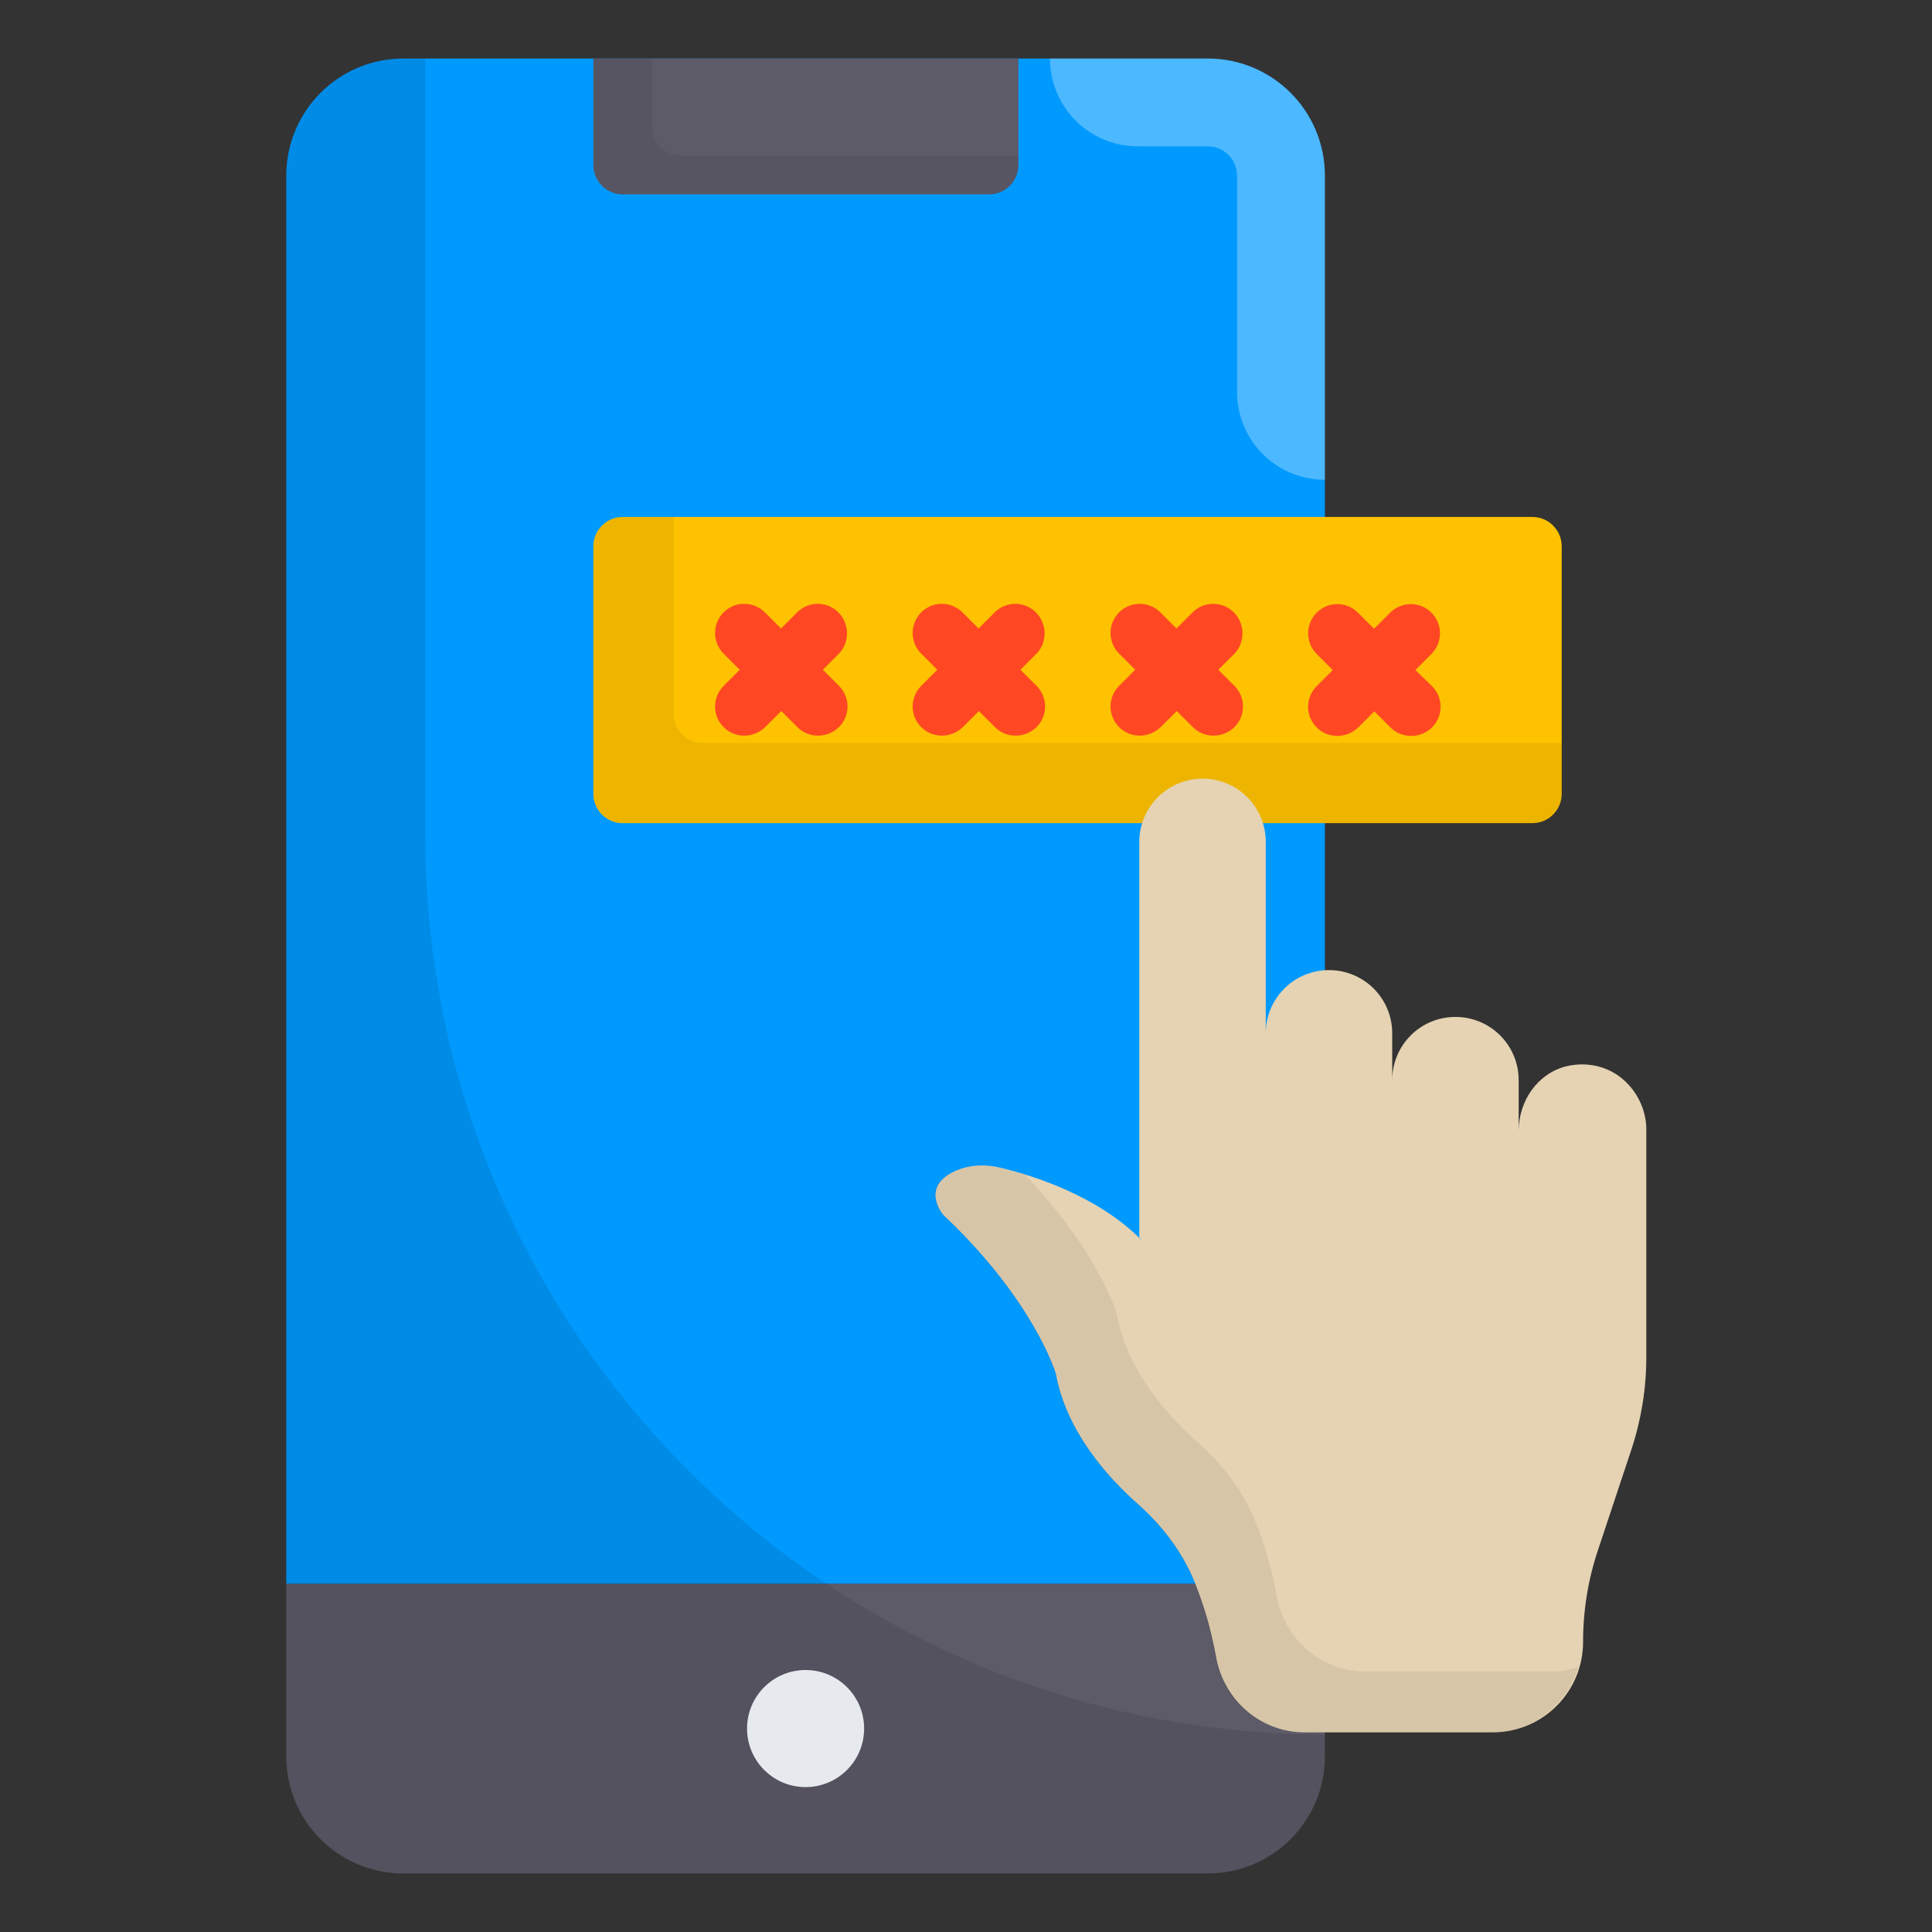 <svg xmlns="http://www.w3.org/2000/svg" enable-background="new 0 0 66 66" viewBox="0 0 66 66"><rect x="0" y="0" width="66" height="66" fill="#333333" stroke="none"/><path fill="#5d5b68" d="M9.78,54.1V60c0,2.21,1.79,4,4,4h27.48c2.21,0,4-1.79,4-4v-5.9H9.78z"/><path fill="#009aff" d="M45.26,6c0-2.21-1.79-4-4-4H13.78c-2.21,0-4,1.79-4,4v48.1h35.48V6z"/><path fill="#fff" d="M41.26,2h-5.39c0,0,0,0,0,0c0,1.66,1.34,3,3,3h2.39c0.55,0,1,0.45,1,1v7.39c0,1.66,1.34,3,3,3V6
		C45.26,3.79,43.47,2,41.26,2z" opacity=".3"/><path d="M45.26,59.25c-16.97,0-30.73-13.76-30.73-30.73V2h-0.75c-2.21,0-4,1.79-4,4v54c0,2.21,1.79,4,4,4h27.48
		c2.21,0,4-1.79,4-4L45.26,59.25L45.26,59.25z" opacity=".1"/><path fill="#5d5b68" d="M20.27,2v3.64c0,0.55,0.45,1,1,1h12.52c0.55,0,1-0.45,1-1V2H20.27z"/><path d="M23.27,5.32c-0.55,0-1-0.45-1-1V2h-2v3.64c0,0.55,0.45,1,1,1h12.52c0.55,0,1-0.45,1-1V5.32H23.27z" opacity=".07"/><path fill="#fec200" d="M52.35,17.66H21.27c-0.55,0-1,0.45-1,1v8.46c0,0.55,0.45,1,1,1h31.08c0.55,0,1-0.45,1-1v-8.46
		C53.35,18.11,52.9,17.66,52.35,17.66z"/><path d="M24.01,25.38c-0.55,0-1-0.45-1-1v-6.72h-1.74c-0.55,0-1,0.45-1,1v8.46c0,0.55,0.45,1,1,1h31.08
		c0.55,0,1-0.45,1-1v-1.74H24.01z" opacity=".07"/><circle cx="27.52" cy="59.05" r="2" fill="#e6e9ee"/><path fill="#ff4823" d="M28.64 20.92c-.39-.39-1.02-.39-1.41 0l-.55.55-.55-.55c-.39-.39-1.02-.39-1.41 0s-.39 1.02 0 1.41l.55.55-.55.55c-.39.39-.39 1.02 0 1.41.2.2.45.29.71.29s.51-.1.71-.29l.55-.55.55.55c.2.2.45.29.71.29s.51-.1.71-.29c.39-.39.39-1.02 0-1.41l-.55-.55.55-.55C29.03 21.95 29.03 21.31 28.64 20.92zM35.39 20.92c-.39-.39-1.02-.39-1.41 0l-.55.55-.55-.55c-.39-.39-1.02-.39-1.41 0s-.39 1.02 0 1.41l.55.55-.55.55c-.39.39-.39 1.02 0 1.41.2.2.45.29.71.29.26 0 .51-.1.71-.29l.55-.55.55.55c.2.2.45.29.71.29s.51-.1.71-.29c.39-.39.39-1.02 0-1.41l-.55-.55.55-.55C35.78 21.95 35.78 21.31 35.39 20.92zM42.15 20.92c-.39-.39-1.02-.39-1.41 0l-.55.55-.55-.55c-.39-.39-1.02-.39-1.41 0s-.39 1.02 0 1.41l.55.55-.55.55c-.39.39-.39 1.02 0 1.41.2.2.45.29.71.29s.51-.1.71-.29l.55-.55.55.55c.2.2.45.29.71.29s.51-.1.71-.29c.39-.39.39-1.02 0-1.41l-.55-.55.55-.55C42.54 21.95 42.54 21.31 42.15 20.92zM48.35 22.89l.55-.55c.39-.39.39-1.02 0-1.41s-1.02-.39-1.41 0l-.55.55-.55-.55c-.39-.39-1.02-.39-1.41 0s-.39 1.02 0 1.41l.55.55-.55.55c-.39.39-.39 1.02 0 1.41.2.2.45.29.71.29s.51-.1.71-.29l.55-.55.55.55c.2.2.45.29.71.29s.51-.1.71-.29c.39-.39.39-1.02 0-1.41L48.35 22.89z"/><path fill="#e5d3b3" d="M55.58,37c-0.5-0.52-1.28-0.77-2.09-0.57c-0.97,0.25-1.6,1.18-1.61,2.18v-1.71c0-1.2-0.97-2.16-2.16-2.16
		c-1.2,0-2.16,0.97-2.16,2.16V35.3c0-1.2-0.97-2.16-2.16-2.16c-1.2,0-2.16,0.97-2.16,2.16v-6.54c0-1.2-0.97-2.16-2.16-2.16
		s-2.16,0.97-2.16,2.16v13.51l0.09,0.11c-1.49-1.53-3.74-2.23-4.84-2.49c-0.54-0.13-1.11-0.1-1.6,0.14
		c-1.14,0.56-0.34,1.48-0.34,1.48c3.11,2.93,3.84,5.42,3.84,5.42c0.36,2,1.82,3.58,2.78,4.43c0.85,0.75,1.55,1.66,1.97,2.71
		c0.18,0.45,0.33,0.9,0.45,1.33c0.11,0.41,0.2,0.81,0.27,1.19c0.26,1.49,1.52,2.59,3.03,2.59h6.42c1.71,0,3.09-1.38,3.09-3.09
		c0-1.07,0.17-2.13,0.51-3.14l1.15-3.46c0.33-1.01,0.5-2.07,0.5-3.12v-5.54v-2.31C56.22,37.94,55.97,37.39,55.58,37z"/><path d="M53.06,57.1h-6.42c-1.51,0-2.77-1.11-3.03-2.59c-0.07-0.37-0.15-0.77-0.27-1.19
		c-0.12-0.43-0.26-0.88-0.45-1.33c-0.42-1.05-1.12-1.96-1.97-2.71c-0.96-0.85-2.43-2.43-2.78-4.43c0,0-0.62-2.1-3.13-4.72
		c-0.33-0.1-0.63-0.18-0.87-0.24c-0.54-0.13-1.11-0.1-1.6,0.14c-1.14,0.56-0.34,1.48-0.34,1.48c3.11,2.93,3.84,5.42,3.84,5.42
		c0.36,2,1.82,3.58,2.78,4.43c0.85,0.75,1.55,1.66,1.97,2.71c0.18,0.45,0.33,0.9,0.45,1.33c0.11,0.41,0.2,0.81,0.27,1.19
		c0.26,1.49,1.52,2.59,3.03,2.59h6.42c1.41,0,2.58-0.95,2.95-2.23C53.64,57.04,53.36,57.1,53.06,57.1z" opacity=".07"/></svg>